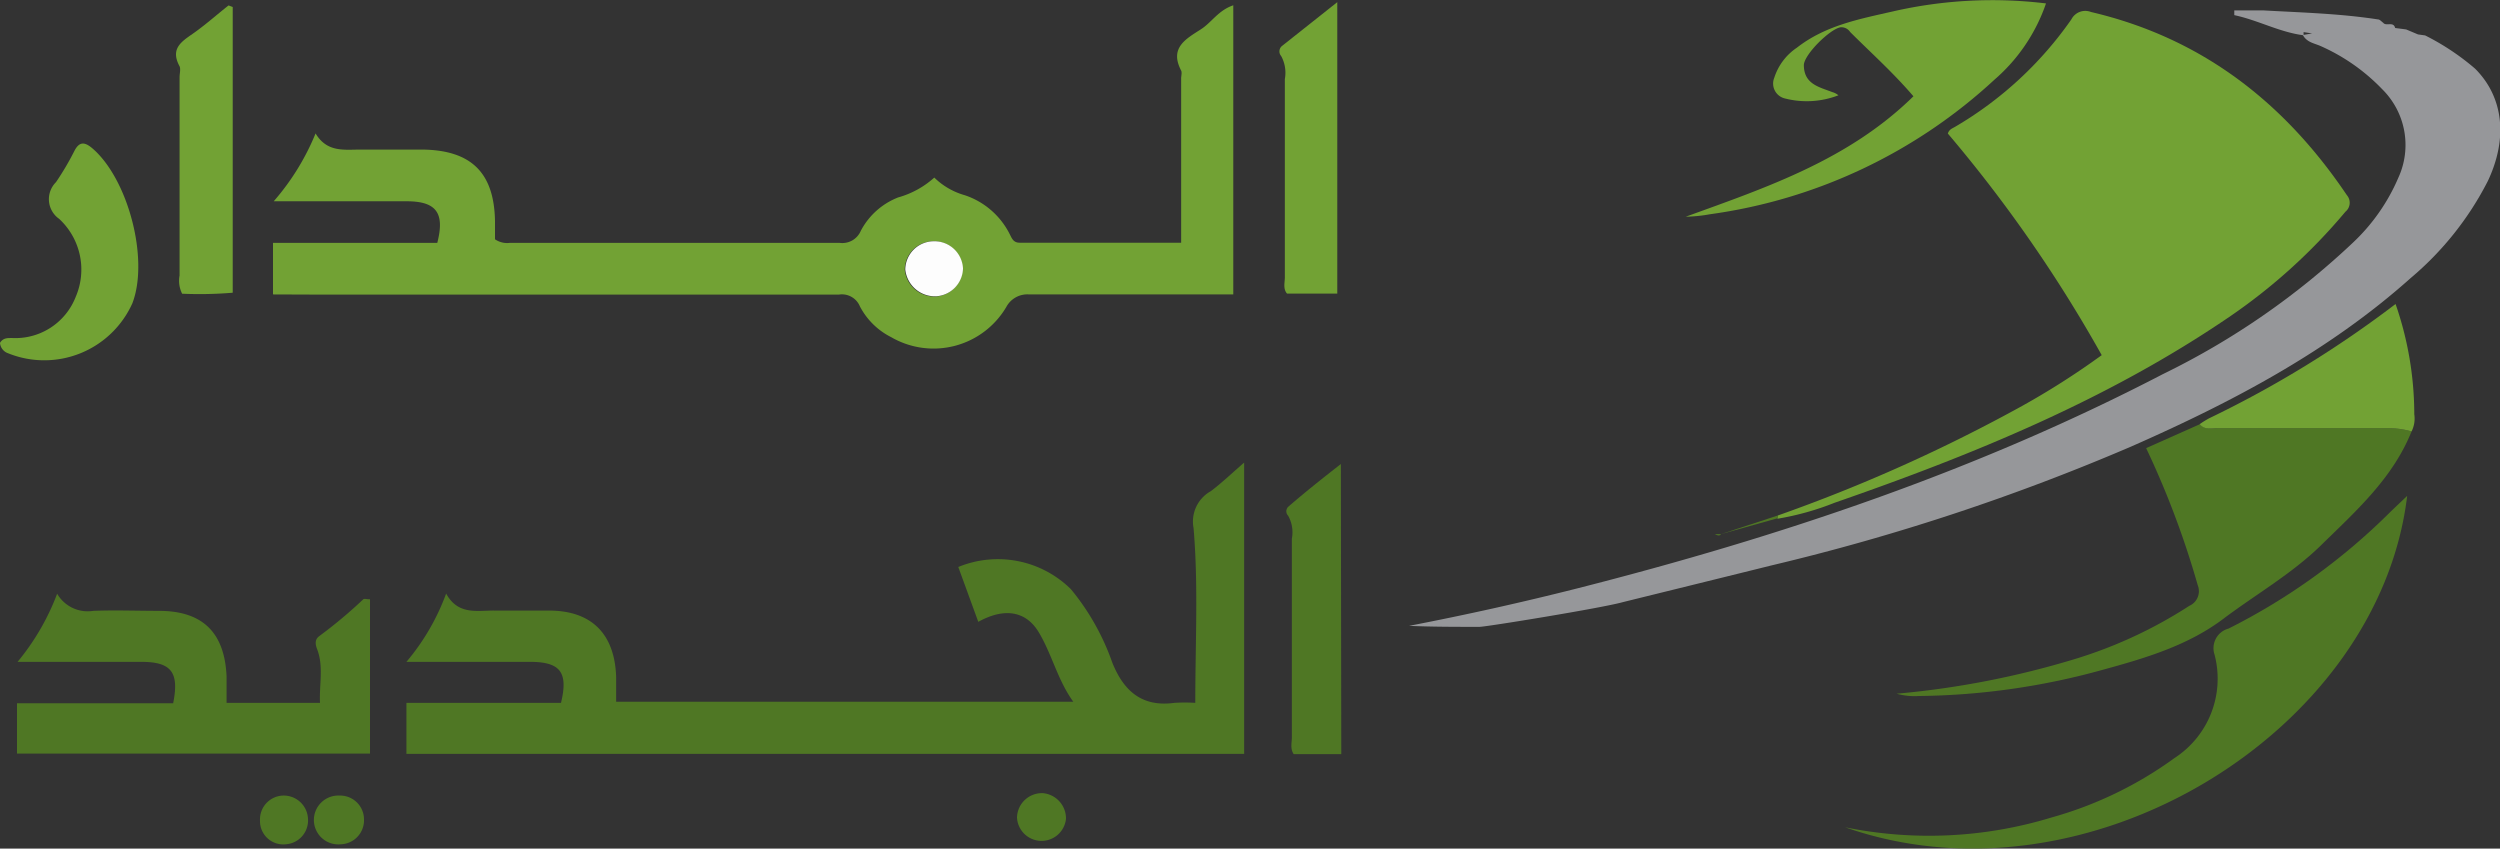 <svg id="Layer_1" data-name="Layer 1" xmlns="http://www.w3.org/2000/svg" viewBox="0 0 175 59.4"><rect x="0" y="0" width="175" height="59.4" fill="#333333" stroke="none"/><defs><style>.cls-1{fill:#72a234;}.cls-2{fill:#4f7724;}.cls-3{fill:#101110;}.cls-4{fill:#fdfdfd;}.cls-5{fill:#96979a;}</style></defs><path class="cls-1" d="M124.46,36.08a113.46,113.46,0,0,0,17.1-7.67,54.58,54.58,0,0,0,5.56-3.55A97.74,97.74,0,0,0,136.35,9.35c.09-.3.32-.36.5-.47A25.78,25.78,0,0,0,145,1.35a1.09,1.09,0,0,1,1.37-.51c7.74,1.81,13.53,6.32,17.91,12.82a.81.81,0,0,1-.1,1.16,39.89,39.89,0,0,1-8.14,7.37c-8.51,5.8-17.93,9.64-27.61,13a19.35,19.35,0,0,1-4,1.12A.31.31,0,0,1,124.46,36.08Z"/><path class="cls-1" d="M19.11,20.61V17h11.5c.54-2.09-.07-2.9-2.1-2.91H19.16a17,17,0,0,0,2.93-4.75c.8,1.34,2,1.13,3.13,1.13,1.46,0,2.91,0,4.37,0,3.4.05,5,1.62,5.06,5,0,.44,0,.88,0,1.28A1.5,1.5,0,0,0,35.7,17c7.69,0,15.38,0,23.07,0a1.4,1.4,0,0,0,1.48-.83,5,5,0,0,1,2.62-2.35,6.31,6.31,0,0,0,2.53-1.39,5,5,0,0,0,2.15,1.24,5.45,5.45,0,0,1,3.13,2.72c.15.29.25.6.7.6h11.3V5.5c0-.19.07-.41,0-.56-.84-1.61.35-2.22,1.4-2.9.74-.48,1.21-1.32,2.25-1.67V20.61H81.23c-3.07,0-6.13,0-9.19,0a1.67,1.67,0,0,0-1.6.88,5.91,5.91,0,0,1-8.06,2.11,5,5,0,0,1-2.19-2.16,1.36,1.36,0,0,0-1.46-.82q-18.48,0-37,0Zm46.22-3.72a2,2,0,0,0-2,2,2.09,2.09,0,0,0,2.13,1.87,2,2,0,0,0,1.91-1.95A2,2,0,0,0,65.33,16.89Z"/><path class="cls-2" d="M83.67,49.2c0-4.19.22-8.23-.12-12.23a2.43,2.43,0,0,1,1.21-2.59c.73-.55,1.39-1.18,2.33-2V52.77H28.45V49.2H39.27c.52-2.14-.05-2.86-2.13-2.87H28.45a15.84,15.84,0,0,0,2.78-4.78c.83,1.52,2.16,1.18,3.38,1.19s2.54,0,3.81,0c3,0,4.61,1.64,4.71,4.64,0,.56,0,1.11,0,1.74h32c-1.09-1.5-1.49-3.31-2.41-4.85s-2.46-1.73-4.24-.74l-1.4-3.84a7.27,7.27,0,0,1,7.89,1.56,16.8,16.8,0,0,1,2.89,5.13c.8,2,2.09,3.13,4.35,2.82A12.05,12.05,0,0,1,83.67,49.2Z"/><path class="cls-2" d="M168.81,30.2c-1.33,3.3-3.89,5.57-6.37,8-2.06,2-4.54,3.41-6.81,5.12-2.47,1.86-5.42,2.74-8.38,3.55a49.89,49.89,0,0,1-12.91,1.85,4.75,4.75,0,0,1-1.58-.16,61.59,61.59,0,0,0,12.49-2.43,31.65,31.65,0,0,0,8-3.72,1.12,1.12,0,0,0,.59-1.45,61.89,61.89,0,0,0-3.61-9.59L154,29.69c.34.43.82.28,1.25.28,3.94,0,7.89,0,11.83,0A6.05,6.05,0,0,1,168.81,30.2Z"/><path class="cls-2" d="M1.19,52.75V49.23H12.12c.44-2.17-.13-2.89-2.19-2.9H1.23A16.66,16.66,0,0,0,4,41.56a2.47,2.47,0,0,0,2.53,1.2c1.53-.06,3.06,0,4.59,0,3.06,0,4.6,1.51,4.74,4.58,0,.56,0,1.11,0,1.86h6.54c-.06-1.31.27-2.56-.21-3.78-.14-.37-.14-.68.17-.9a32.89,32.89,0,0,0,3.07-2.57c.07-.06.22,0,.47,0V52.75Z"/><path class="cls-2" d="M168.5,34.73c-2,16.57-22.47,29.1-39.34,23.18a29.38,29.38,0,0,0,14.46-.69,26.89,26.89,0,0,0,8.6-4.16,6.62,6.62,0,0,0,2.8-7.23A1.42,1.42,0,0,1,156,44a44,44,0,0,0,11.38-8.22l1.05-1S168.47,34.73,168.5,34.73Z"/><path class="cls-1" d="M133.94,6.74c-1.45-1.69-3-3.07-4.43-4.5a.73.73,0,0,0-.67-.33c-.74.12-2.54,1.89-2.57,2.64,0,1.34,1.07,1.54,2,1.9a1.14,1.14,0,0,1,.42.22,6.14,6.14,0,0,1-3.79.21,1.07,1.07,0,0,1-.7-1.44,4,4,0,0,1,1.58-2.1c2-1.56,4.35-2,6.72-2.54A31.13,31.13,0,0,1,143.22.24a12.33,12.33,0,0,1-3.6,5.33A36.67,36.67,0,0,1,119.68,15a10.28,10.28,0,0,1-1.68.17C123.69,13.11,129.42,11.18,133.94,6.74Z"/><path class="cls-1" d="M16.29.49v20a27.86,27.86,0,0,1-3.54.07,2,2,0,0,1-.18-1.27q0-6.93,0-13.88c0-.26.09-.57,0-.77-.72-1.33.27-1.8,1.11-2.41S15.21,1,16,.38Z"/><path class="cls-1" d="M93.61.15v20.4H90.09c-.29-.34-.15-.77-.15-1.16,0-4.62,0-9.24,0-13.86a2.44,2.44,0,0,0-.26-1.61.49.49,0,0,1,.07-.71Z"/><path class="cls-2" d="M93.89,52.79H90.56c-.26-.38-.13-.8-.13-1.19,0-4.63,0-9.26,0-13.89a2.38,2.38,0,0,0-.26-1.61.44.44,0,0,1,0-.62c1.15-1,2.31-1.92,3.69-3Z"/><path class="cls-1" d="M168.81,30.2a6.05,6.05,0,0,0-1.75-.23c-3.94,0-7.89,0-11.83,0-.43,0-.91.15-1.25-.28a6.55,6.55,0,0,1,.66-.41,75.37,75.37,0,0,0,13.05-8A23.61,23.61,0,0,1,169,29,2,2,0,0,1,168.81,30.2Z"/><path class="cls-1" d="M0,24c.22-.36.53-.33.82-.34A4.53,4.53,0,0,0,5.3,20.78a4.83,4.83,0,0,0-1.16-5.46,1.68,1.68,0,0,1-.22-2.57,19.4,19.4,0,0,0,1.3-2.21c.35-.66.73-.59,1.23-.17,2.51,2.13,4,7.75,2.82,10.85a6.76,6.76,0,0,1-8.7,3.51A.84.84,0,0,1,0,24Z"/><path class="cls-2" d="M19.8,55.69a1.7,1.7,0,0,1,1.76,1.63A1.67,1.67,0,0,1,20,59.1a1.63,1.63,0,0,1-1.8-1.67A1.67,1.67,0,0,1,19.8,55.69Z"/><path class="cls-2" d="M74.62,57.31a1.72,1.72,0,0,1-3.43-.09A1.75,1.75,0,0,1,73,55.52,1.78,1.78,0,0,1,74.62,57.31Z"/><path class="cls-2" d="M25.48,57.35a1.68,1.68,0,0,1-1.63,1.75,1.71,1.71,0,1,1-.09-3.41A1.67,1.67,0,0,1,25.48,57.35Z"/><path class="cls-2" d="M124.46,36.08a.31.31,0,0,0,0,.19l-4,1.12h0Z"/><path class="cls-3" d="M108.53,42.93"/><path class="cls-3" d="M106.14,43.19"/><path class="cls-2" d="M120.47,37.39l-.43,0c.29.16.37.08.44,0Z"/><path class="cls-4" d="M65.33,16.89a2,2,0,0,1,2.08,1.9,2,2,0,0,1-1.91,1.95,2.09,2.09,0,0,1-2.13-1.87A2,2,0,0,1,65.33,16.89Z"/><path class="cls-4" d="M130.44,37l6.17-2.08.08.24-6.18,2.06Z"/><path class="cls-4" d="M139.53,33.81l5.19-2.07"/><path class="cls-4" d="M132.68,35.58,128.56,37l-.08-.22,4.12-1.39Z"/><path class="cls-4" d="M137.12,34.69l1.94-.71A2.53,2.53,0,0,1,137.12,34.69Z"/><path class="cls-4" d="M149.06,29.91"/><path class="cls-4" d="M139.31,33a2,2,0,0,1-1.33.59C138.37,33,138.91,33.15,139.31,33Z"/><path class="cls-4" d="M134.48,34.83a2.6,2.6,0,0,1,1.54-.62A2.74,2.74,0,0,1,134.48,34.83Z"/><path class="cls-4" d="M143.56,31.27a1.64,1.64,0,0,1,1.24-.56A1.62,1.62,0,0,1,143.56,31.27Z"/><path class="cls-4" d="M146.48,31.12a2.67,2.67,0,0,1-1.54.68"/><line class="cls-4" x1="149.33" y1="28.64" x2="149.32" y2="28.62"/><path class="cls-4" d="M124.24,38.93a4.89,4.89,0,0,1-1.72.41,4,4,0,0,1,1.73-.4Z"/><path class="cls-4" d="M128.2,37.73a1.25,1.25,0,0,1,1.05-.28A1.21,1.21,0,0,1,128.2,37.73Z"/><path class="cls-4" d="M125.85,38.42A1.75,1.75,0,0,1,127,38.1,1.28,1.28,0,0,1,125.85,38.42Z"/><path class="cls-4" d="M122.55,38.61l1-.31A1,1,0,0,1,122.55,38.61Z"/><path class="cls-4" d="M139.76,32.78c.22-.19.42-.41.75-.23C140.3,32.76,140.09,33,139.76,32.78Z"/><path class="cls-4" d="M137.62,33.67c-.22.21-.43.4-.76.24C137.08,33.71,137.29,33.51,137.62,33.67Z"/><path class="cls-4" d="M142.44,31.69c.26-.23.45-.41.76-.27A.64.64,0,0,1,142.44,31.69Z"/><path class="cls-4" d="M141.62,32.08a.61.61,0,0,1-.73.28C141.09,32.12,141.28,32,141.62,32.08Z"/><path class="cls-4" d="M146.41,30c-.1.36-.42.34-.75.48.14-.48.47-.43.76-.47Z"/><path class="cls-4" d="M118.57,39.69h.32a.74.74,0,0,1-.21.07S118.63,39.73,118.57,39.69Z"/><path class="cls-4" d="M119.79,39.53h-.29a.39.39,0,0,0,0-.06h.27Z"/><path class="cls-4" d="M121,39l.37,0C121.27,39.17,121.17,39.14,121,39Z"/><path class="cls-4" d="M125.43,38.59a.25.25,0,0,1-.36,0A.25.25,0,0,1,125.43,38.59Z"/><path class="cls-4" d="M124.16,38.15a.24.24,0,0,1,.36,0A.23.23,0,0,1,124.16,38.15Z"/><path class="cls-4" d="M126,37.74c-.15,0-.3.07-.34,0s.06-.13.11-.13S125.85,37.69,126,37.74Z"/><path class="cls-4" d="M127.59,37.14c-.14.19-.3.31-.56.06l.58-.05Z"/><path class="cls-4" d="M153.59,27.75c.06-.27.26-.24.45-.23h0c-.08.2-.26.23-.45.22Z"/><path class="cls-4" d="M150.69,28c.06-.12.14-.23.39-.07l-.41.06Z"/><path class="cls-4" d="M154.48,27.28a.4.4,0,0,1-.45.23h0c.06-.26.26-.24.45-.22Z"/><path class="cls-4" d="M150.67,28c-.06.25-.26.22-.45.22l0,0"/><path class="cls-4" d="M150.22,28.18c-.06.25-.25.23-.44.22v0c.08-.21.26-.23.45-.22Z"/><path class="cls-4" d="M149.33,28.64c.09-.21.27-.22.46-.22v0c-.07.25-.27.22-.46.22Z"/><path class="cls-4" d="M151.58,27.52c.07-.13.14-.24.31-.13-.06.18-.21.11-.32.12Z"/><path class="cls-4" d="M146.42,30c.07-.13.15-.23.32-.12-.07.17-.21.1-.33.11Z"/><path class="cls-4" d="M150,29.52a.24.24,0,0,1-.31.17c0-.26.2-.14.32-.15Z"/><path class="cls-4" d="M120.53,39.29s-.06,0-.08,0,0,0-.07-.08.07,0,.1,0S120.51,39.27,120.53,39.29Z"/><path class="cls-4" d="M124.25,38.94c0-.2.18-.16.31-.08l-.32.07Z"/><path class="cls-4" d="M122.09,38.85l-.1,0c-.1,0-.11-.07,0-.1a.15.15,0,0,1,.09,0S122.08,38.83,122.09,38.85Z"/><path class="cls-4" d="M127.75,37.93c-.07,0-.14.06-.19,0s-.1-.09,0-.11S127.68,37.91,127.75,37.93Z"/><path class="cls-4" d="M126.62,37.49c-.07,0-.13.06-.19,0s-.1-.1,0-.11S126.56,37.47,126.62,37.49Z"/><path class="cls-4" d="M129.71,37.25l.19-.06s0,.05.08.07a.67.67,0,0,1-.19.05S129.74,37.27,129.71,37.25Z"/><path class="cls-4" d="M127.61,37.15c.07-.13.15-.22.39-.06l-.4,0Z"/><path class="cls-4" d="M133.36,35.25a.45.45,0,0,1-.2.06c-.11,0-.11-.11,0-.13S133.29,35.23,133.36,35.25Z"/><path class="cls-4" d="M134,35c-.1.08-.19.1-.27,0C133.83,34.93,133.92,34.91,134,35Z"/><path class="cls-4" d="M136.48,34.13a1.52,1.52,0,0,1-.2.06s-.05,0-.08-.07a1.52,1.52,0,0,1,.2-.06S136.45,34.1,136.48,34.13Z"/><path class="cls-4" d="M145.26,30.55s0,.05-.07,0-.05,0-.07-.05,0-.05.07-.05S145.24,30.53,145.26,30.55Z"/><path class="cls-4" d="M146.83,31s-.05.05-.07.05,0,0-.07-.06.05-.05.07-.05S146.81,31,146.83,31Z"/><path class="cls-4" d="M149.23,29.8l.07.07s-.06.05-.08.05-.05,0-.07-.06Z"/><path class="cls-4" d="M142.12,31.89s-.05.05-.07.05-.05,0-.07-.06.05-.05.08-.05S142.1,31.87,142.12,31.89Z"/><path class="cls-4" d="M147.22,29.58l.05.07s-.05,0-.07,0,0,0-.06-.05Z"/><path class="cls-4" d="M147.66,29.37l.06.06s-.05,0-.07,0,0,0-.06,0Z"/><path class="cls-4" d="M151.57,27.51l-.09.15c-.15-.17.07-.09.1-.14Z"/><line class="cls-4" x1="154.48" y1="27.28" x2="154.49" y2="27.3"/><path class="cls-5" d="M113.56,42.16c-1.53.42-9.6,1.73-10,1.72-1.64,0-3.28,0-4.93-.07q5.92-1.14,11.77-2.62c14.19-3.61,28-8.24,41-15A53.41,53.41,0,0,0,164.69,17a13.54,13.54,0,0,0,3.19-4.55,5.49,5.49,0,0,0-1.13-6.21,13.59,13.59,0,0,0-4.27-3c-.45-.21-1-.26-1.28-.79l.65-.11-.65-.1,0,0,.05,0v.23c-1.7-.22-3.19-1.06-4.85-1.41l0-.33c.69,0,1.38,0,2.06,0,2.67.15,5.35.22,8,.63.13,0,.24.15.36.23.21.28.72-.12.84.37l.77.1.83.35.5.07a17.06,17.06,0,0,1,3.5,2.33c2,2,2.3,4.9.88,7.88a21.83,21.83,0,0,1-5.4,6.78C163,24.6,156.22,28.16,149.2,31.25A153.91,153.91,0,0,1,124,39.58C122,40.08,114.2,42,113.56,42.16Z"/><path class="cls-4" d="M150.67,28"/><path class="cls-4" d="M150.24,28.2"/></svg>